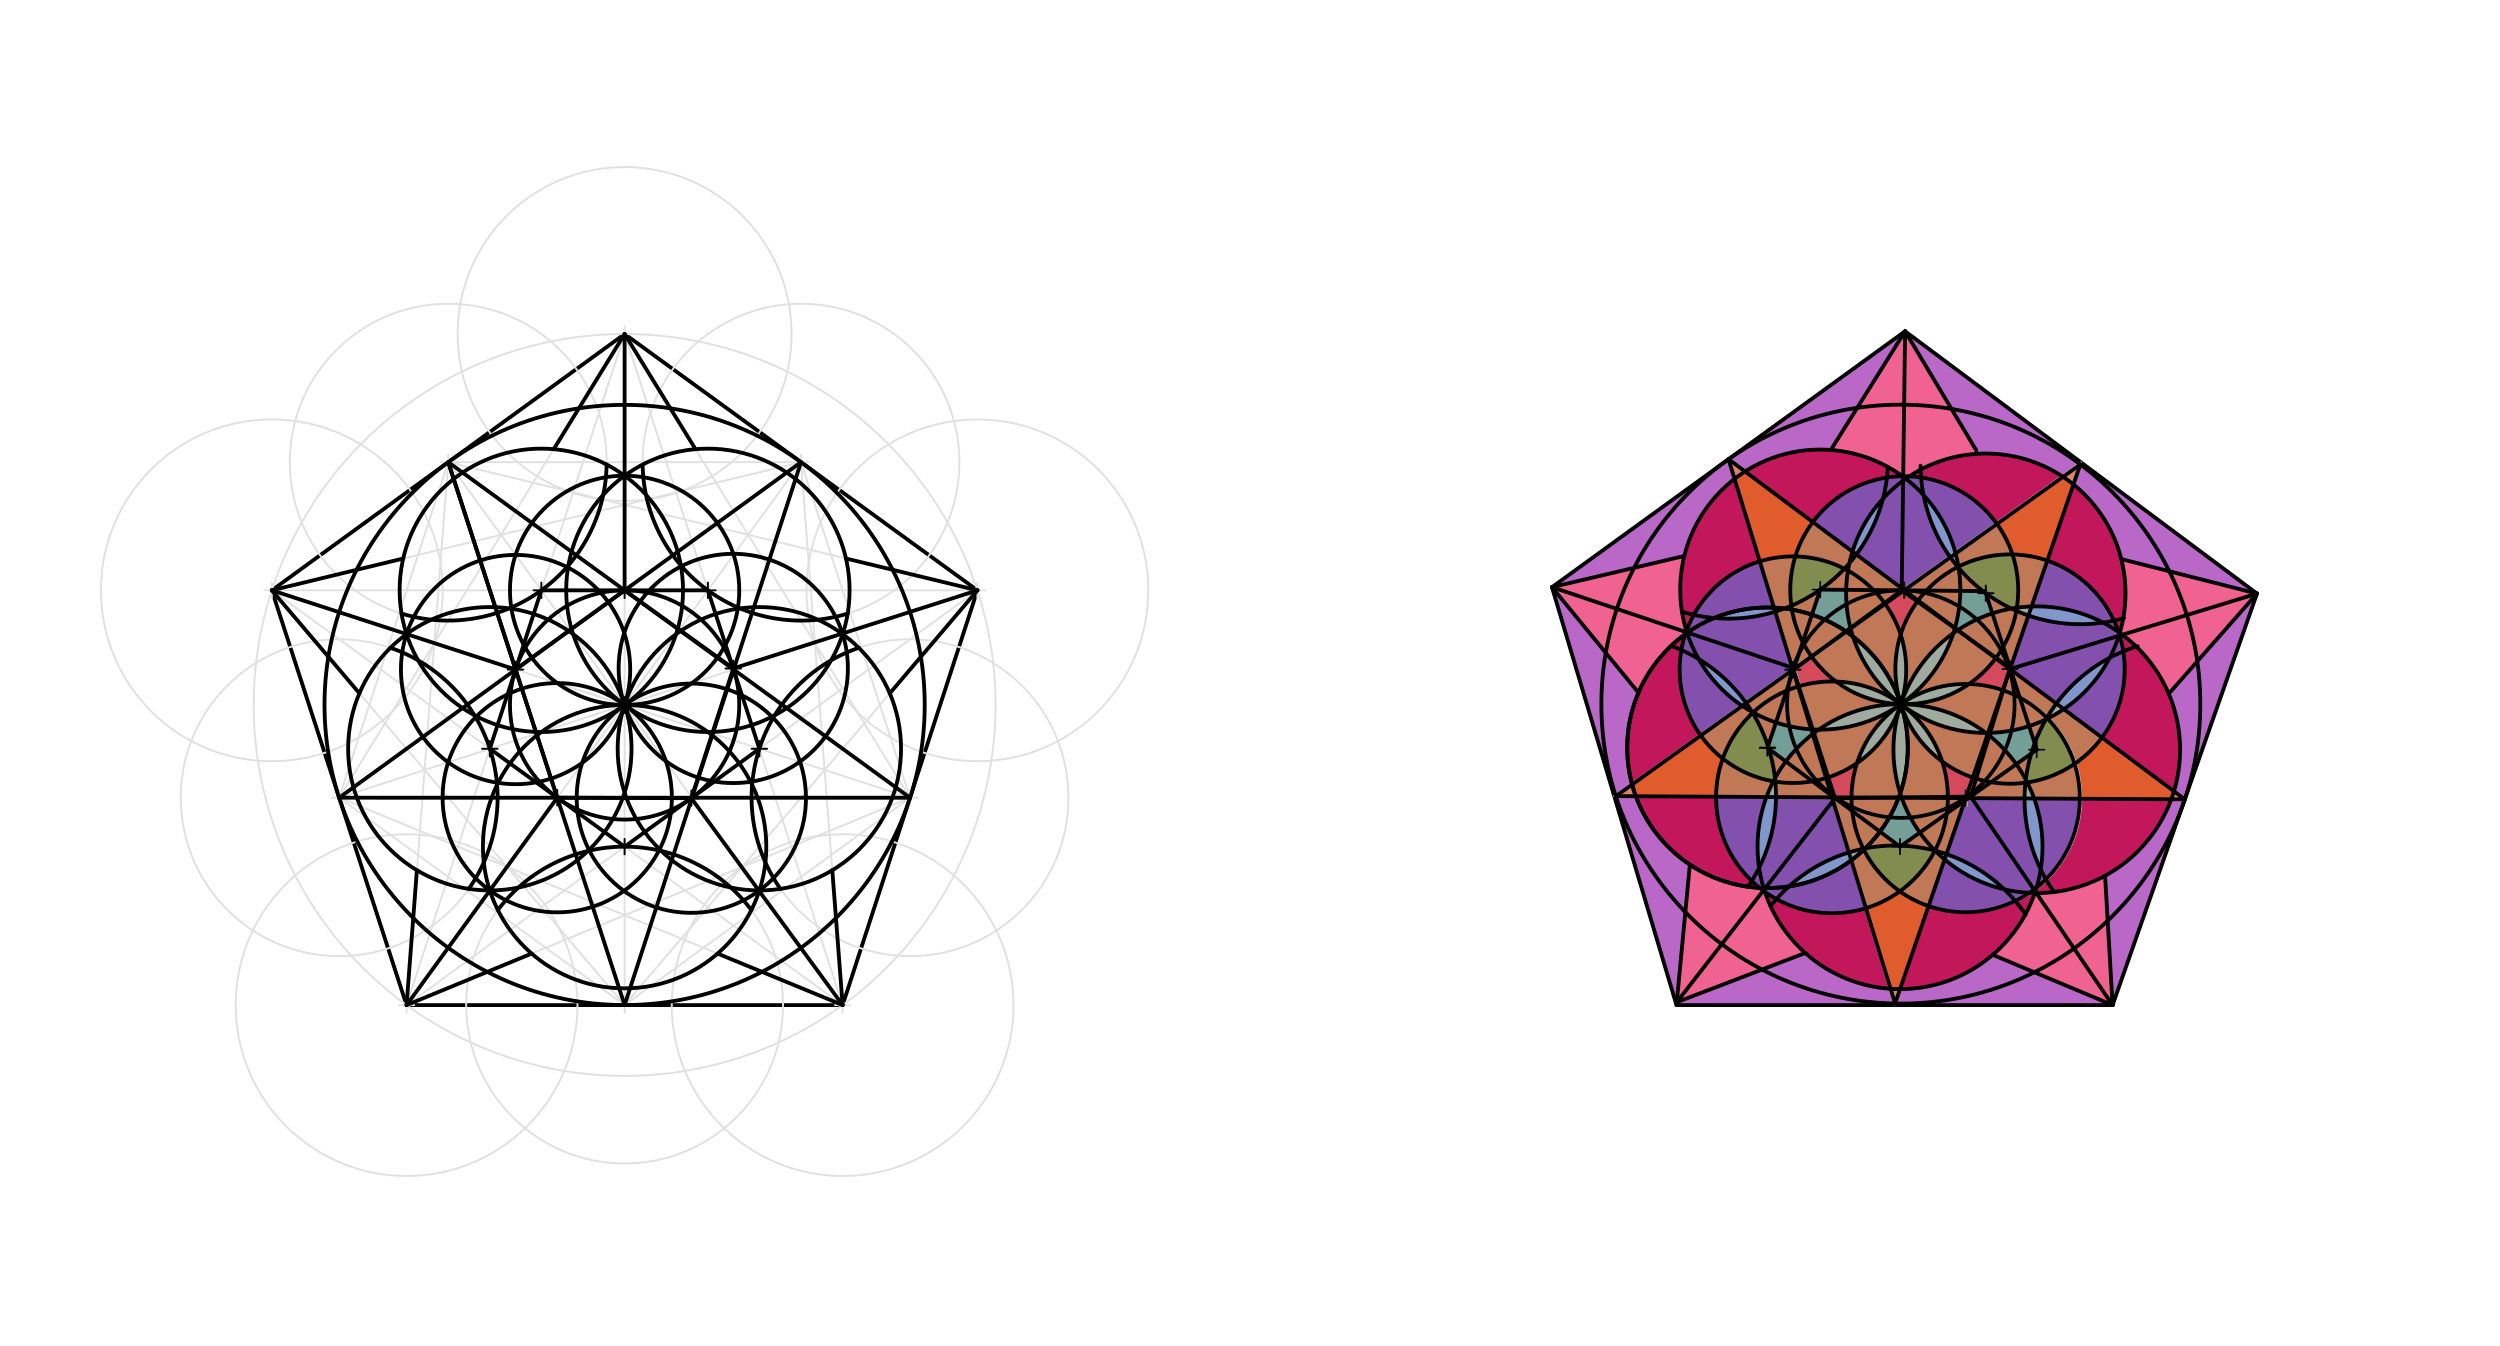 <svg xmlns="http://www.w3.org/2000/svg" class="svg--816" height="100%" preserveAspectRatio="xMidYMid meet" viewBox="0 0 1300 700" width="100%"><defs><marker id="marker-arrow" markerHeight="16" markerUnits="userSpaceOnUse" markerWidth="24" orient="auto-start-reverse" refX="24" refY="4" viewBox="0 0 24 8"><path d="M 0 0 L 24 4 L 0 8 z" stroke="inherit"></path></marker></defs><g class="aux-layer--949"><g class="element--733"><defs><pattern height="5" id="fill_383_3ap3v__pattern-stripes" patternTransform="rotate(-45)" patternUnits="userSpaceOnUse" width="5"><rect fill="#CC0000" height="1" transform="translate(0,0)" width="5"></rect></pattern></defs><g fill="url(#fill_383_3ap3v__pattern-stripes)"><path d="M 920.708 471.236 L 914.734 451.214 L 937.905 444.952 L 920.708 471.236 Z" stroke="none"></path></g></g></g><g class="main-layer--75a"><g class="element--733"><g fill="#BA68C8" opacity="1"><path d="M 990.651 172.26 L 807.021 305.321 L 871.778 522.65 L 1098.549 522.65 L 1173.633 308.669 L 990.651 172.26 Z" stroke="none"></path></g></g><g class="element--733"><g fill="#F06292" opacity="1"><path d="M 952.031 233.981 L 990.651 172.26 L 1027.67 234.212 L 1027.789 235.998 L 1027.789 235.998 A 72.645 72.645 0 0 0 991.014 248.931 L 991.014 248.931 L 991.014 248.931 A 72.821 72.821 0 0 0 952.031 233.981 Z" stroke="none"></path></g></g><g class="element--733"><g fill="#F06292" opacity="1"><path d="M 1173.633 308.669 L 1127.746 360.767 L 1127.746 360.767 L 1127.746 360.767 A 74.538 74.538 0 0 0 1102.7 329.382 L 1101.809 330.618 L 1101.809 330.618 A 72.645 72.645 0 0 0 1103.134 291.02 L 1173.633 308.669 Z" stroke="none"></path></g></g><g class="element--733"><g fill="#F06292" opacity="1"><path d="M 878.74 449.607 L 871.778 522.65 L 938.706 495.558 L 938.706 495.558 L 938.706 495.558 A 74.098 74.098 0 0 1 920.708 471.236 L 913.22 467.889 L 913.22 467.889 L 913.689 461.592 L 913.689 461.592 A 72.953 72.953 0 0 1 878.74 449.607 Z" stroke="none"></path></g></g><g class="element--733"><g fill="#F06292" opacity="1"><path d="M 920.708 471.236 L 928.227 448.538 L 908.924 461.079 L 907.066 475.824 L 921.905 490.095 L 920.708 471.236 Z" stroke="none"></path></g></g><g class="element--733"><g fill="#BA68C8" opacity="1"><path d="M 878.74 449.607 L 894.476 454.095 L 878.74 449.607 Z" stroke="none"></path></g></g><g class="element--733"><g fill="#BA68C8" opacity="1"><path d="M 878.74 449.607 L 878.74 449.607 L 878.74 449.607 A 72.953 72.953 0 1 0 874.256 446.377 Z" stroke="none"></path></g></g><g class="element--733"><g fill="#BA68C8" opacity="1"><path d="M 938.706 495.558 L 938.706 495.558 L 938.706 495.558 A 74.098 74.098 0 1 1 943.075 499.164 Z" stroke="none"></path></g></g><g class="element--733"><g fill="#E91E63" opacity="1"><path d="M 807.021 305.321 L 875.854 289.094 L 875.854 289.094 L 875.854 289.094 A 72.821 72.821 0 0 0 877.276 329.074 L 877.276 329.074 L 877.276 329.074 A 72.953 72.953 0 0 0 852.01 360.207 L 807.021 305.321 Z" stroke="none"></path></g></g><g class="element--733"><g fill="#EC407A" opacity="1"><path d="M 807.021 305.321 L 875.854 289.094 L 875.854 289.094 L 875.854 289.094 A 72.821 72.821 0 0 0 880.781 337.876 L 852.01 360.207 L 807.021 305.321 Z" stroke="none"></path></g></g><g class="element--733"><g fill="#EC407A" opacity="1"><path d="M 1094.638 455.378 L 1098.549 522.65 L 1048.762 492.381 L 1098.549 522.65 L 1094.638 455.378 Z" stroke="none"></path></g></g><g class="element--733"><g fill="#F06292" opacity="1"><path d="M 1098.549 522.65 L 1094.638 455.378 L 1045.375 444.535 L 1036.229 496.518 L 1098.549 522.65 Z" stroke="none"></path></g></g><g class="element--733"><g fill="#F06292" opacity="1"><path d="M 807.021 305.321 L 875.854 289.094 L 895.568 335.011 L 852.01 360.207 L 807.021 305.321 Z" stroke="none"></path></g></g><g class="element--733"><g fill="#BA68C8" opacity="1"><path d="M 857.266 427.541 L 857.266 427.541 L 857.266 427.541 A 72.953 72.953 0 1 0 854.59 422.892 Z" stroke="none"></path></g></g><g class="element--733"><g fill="#BA68C8" opacity="1"><path d="M 931.168 235.415 L 931.168 235.415 L 931.168 235.415 A 72.821 72.821 0 1 0 937.004 234.401 Z" stroke="none"></path></g></g><g class="element--733"><g fill="#BA68C8" opacity="1"><path d="M 1104.762 444.952 L 1106.666 447.25 L 1106.666 447.25 A 74.538 74.538 0 1 0 1090.611 457.406 Z" stroke="none"></path></g></g><g class="element--733"><g fill="#BA68C8" opacity="1"><circle cx="988.017" cy="440.25" opacity="1" r="74.098" stroke="none"></circle><path d="M 1012.43 510.211 L 1036.229 496.518 L 1036.229 496.518 L 1036.229 496.518  L 1012.43 510.211 Z" stroke="none"></path></g></g><g class="element--733"><g fill="#C2185B" opacity="1"><path d="M 1054.819 239.313 L 1054.819 239.313 L 1054.819 239.313 A 72.645 72.645 0 0 0 1047.76 237.433 Z" stroke="none"></path></g></g><g class="element--733"><g fill="#C2185B" opacity="1"><path d="M 1052.228 238.534 L 1052.228 238.534 L 1052.228 238.534 A 72.645 72.645 0 1 0 1058.157 240.474 Z" stroke="none"></path></g></g><g class="element--733"><g fill="#C2185B" opacity="1"><path d="M 927.207 236.387 L 927.207 236.387 L 927.207 236.387 A 72.821 72.821 0 1 0 934.209 234.826 Z" stroke="none"></path></g></g><g class="element--733"><g fill="#C2185B" opacity="1"><circle cx="919.109" cy="388.841" opacity="1" r="72.953" stroke="none"></circle><path d="M 919.373 388.049 L 942.191 319.636  L 919.373 388.049 Z" stroke="none"></path></g></g><g class="element--733"><g fill="#C2185B" opacity="1"><circle cx="1059.115" cy="389.849" opacity="1" r="74.538" stroke="none"></circle><path d="M 1116.512 437.404 L 1094.638 455.378 L 1094.638 455.378  L 1094.638 455.378 A 74.538 74.538 0 0 0 1116.512 437.404 Z" stroke="none"></path></g></g><g class="element--733"><g fill="#C2185B" opacity="1"><path d="M 1008.475 511.468 L 1008.475 511.468 L 1008.475 511.468 A 74.098 74.098 0 1 0 1003.287 512.758 Z" stroke="none"></path></g></g><g class="element--733"><g fill="#448aff" opacity="0.5"><path d="M 915.086 291.903 L 915.086 291.903 L 915.086 291.903 A 58.912 58.912 0 0 0 895.831 394.488 L 895.831 394.488 L 895.831 394.488 A 60.265 60.265 0 0 0 987.894 463.497 L 987.894 463.497 L 987.894 463.497 A 59.364 59.364 0 0 0 1078.781 397.199 L 1078.781 397.199 L 1078.781 397.199 A 59.63 59.63 0 0 0 1046.484 288.297 L 1046.484 288.297 L 1046.484 288.297 A 59.276 59.276 0 0 0 933.589 289.339 L 933.589 289.339 L 915.086 291.903 Z" stroke="none"></path></g></g><g class="element--733"><g fill="#FF7043" opacity="1"></g></g><g class="element--733"><g fill="#FFA000" opacity="0.5"><path d="M 898.836 238.79 L 985.439 521.85 L 1081.786 241.501 L 990.203 306.903 L 898.836 238.79 Z" stroke="none"></path></g></g><g class="element--733"><g fill="#FFA000" opacity="0.5"><path d="M 932.322 348.237 L 840.247 413.99 L 952.633 414.624 L 932.322 348.237 Z" stroke="none"></path></g></g><g class="element--733"><g fill="#FFA000" opacity="0.5"><path d="M 1045.215 347.913 L 1136.091 415.659 L 1022.154 415.017 L 1045.215 347.913 Z" stroke="none"></path></g></g><g class="element--733"><g fill="#E91E63" opacity="0.5"><path d="M 988.34 330 L 980.264 314.001 L 990.203 306.903 L 997.408 312.274 L 988.34 330 Z" stroke="none"></path></g></g><g class="element--733"><g fill="#E91E63" opacity="0.5"><path d="M 1045.215 347.913 L 1037.727 342.331 L 1023.887 355.678 L 1041.448 358.876 L 1045.215 347.913 Z" stroke="none"></path></g></g><g class="element--733"><g fill="#E91E63" opacity="0.5"><path d="M 1022.154 415.017 L 1012.897 414.964 L 1009.946 395.994 L 1025.835 404.305 L 1025.835 404.305 L 1022.154 415.017 Z" stroke="none"></path></g></g><g class="element--733"><g fill="#E91E63" opacity="0.5"><path d="M 952.633 414.624 L 949.557 404.572 L 965.649 396.817 L 962.791 414.682 L 950.8 416.562 Z" stroke="none"></path></g></g><g class="element--733"><g fill="#E91E63" opacity="0.5"><path d="M 932.322 348.237 L 935.001 356.996 L 954.734 354.396 L 941.965 341.351 L 932.322 348.237 Z" stroke="none"></path></g></g><g class="element--733"><g fill="#26C6DA" opacity="0.5"><path d="M 987.281 439.701 L 998.306 432.956 L 988.11 412.526 L 977.579 432.469 L 987.281 439.701 Z" stroke="none"></path></g></g><g class="element--733"><g fill="#26C6DA" opacity="0.5"><path d="M 1055.112 377.557 L 1059.115 389.849 L 1059.115 389.849 L 1054.8 375.062 Z" stroke="none"></path></g></g><g class="element--733"><g fill="#26C6DA" opacity="0.5"><path d="M 1059.115 389.849 L 1048.467 397.397 L 1033.804 381.118 L 1055.112 377.557 L 1055.112 377.557 L 1059.115 389.849 Z" stroke="none"></path></g></g><g class="element--733"><g fill="#26C6DA" opacity="0.5"><path d="M 1015.76 329.217 L 1019.359 307.26 L 1032.619 308.482 L 1036.035 318.974 L 1015.76 329.217 Z" stroke="none"></path></g></g><g class="element--733"><g fill="#26C6DA" opacity="0.5"><path d="M 946.541 306.595 L 942.191 319.636 L 963.547 330.985 L 959.995 306.718 L 945.3 304.562 Z" stroke="none"></path></g></g><g class="element--733"><g fill="#26C6DA" opacity="0.5"><path d="M 919.373 388.049 L 923.5 375.675 L 945.717 379.412 L 928.609 395.963 L 919.373 388.049 Z" stroke="none"></path></g></g><g class="element--733"><g fill="#43A047" opacity="0.5"><path d="M 969.959 441.152 L 969.073 441.595 L 969.073 441.595 A 59.364 59.364 0 0 0 987.894 463.497 L 987.894 463.497 L 987.894 463.497 A 60.265 60.265 0 0 0 1006.156 442.323 L 987.281 439.701 L 969.073 441.595 Z" stroke="none"></path></g></g><g class="element--733"><g fill="#43A047" opacity="0.5"><path d="M 1078.781 397.199 L 1053.411 405.406 L 1053.631 406.946 L 1053.631 406.946 A 59.63 59.63 0 0 0 1078.781 397.199 Z" stroke="none"></path></g></g><g class="element--733"><g fill="#43A047" opacity="0.5"><path d="M 1078.781 397.199 L 1078.781 397.199 L 1078.781 397.199 A 59.364 59.364 0 0 0 1064.528 373.441 L 1056.242 391.886 L 1053.411 405.406 L 1078.781 397.199 Z" stroke="none"></path></g></g><g class="element--733"><g fill="#43A047" opacity="0.5"><path d="M 1046.484 288.297 L 1046.484 288.297 L 1046.484 288.297 A 59.63 59.63 0 0 0 1018.196 294.756 L 1032.619 308.482 L 1045.976 316.478 L 1048.625 316.933 L 1048.625 316.933 A 59.276 59.276 0 0 0 1046.484 288.297 Z" stroke="none"></path></g></g><g class="element--733"><g fill="#43A047" opacity="0.5"><path d="M 933.589 289.339 L 933.589 289.339 L 933.589 289.339 A 59.276 59.276 0 0 0 931.482 314.997 L 946.541 306.595 L 961.67 292.875 L 959.915 296.187 L 959.915 296.187 A 58.912 58.912 0 0 0 936.307 289.46 Z" stroke="none"></path></g></g><g class="element--733"><g fill="#43A047" opacity="0.5"><path d="M 919.373 388.049 L 911.068 370.192 L 911.462 370.614 L 911.462 370.614 A 60.265 60.265 0 0 0 896.944 391.588 L 895.831 394.488 L 895.831 394.488 A 58.912 58.912 0 0 0 921.863 406.214 L 923.3 386.562 Z" stroke="none"></path></g></g><g class="element--733"><g fill="#80DEEA" opacity="0.5"><path d="M 988.11 412.526 L 988.11 412.526 L 988.11 412.526 A 74.538 74.538 0 0 1 988.444 366.153 L 988.444 366.153 L 988.444 366.153 A 58.912 58.912 0 0 1 965.649 396.817 L 965.649 396.817 L 965.649 396.817 A 59.364 59.364 0 0 1 988.444 366.153 L 988.444 366.153 L 988.444 366.153 A 72.821 72.821 0 0 1 945.717 379.412 L 945.717 379.412 L 945.717 379.412 A 74.098 74.098 0 0 1 988.444 366.153 L 988.444 366.153 L 988.444 366.153 A 59.276 59.276 0 0 1 954.734 354.396 L 954.734 354.396 L 954.734 354.396 A 60.265 60.265 0 0 1 988.444 366.153 L 988.444 366.153 L 988.444 366.153 A 72.645 72.645 0 0 1 963.547 330.985 L 963.547 330.985 L 963.547 330.985 A 72.953 72.953 0 0 1 988.444 366.153 L 988.444 366.153 L 988.444 366.153 A 59.63 59.63 0 0 1 988.34 330 L 988.34 330 L 988.34 330 A 58.912 58.912 0 0 1 988.444 366.153 L 988.444 366.153 L 988.444 366.153 A 74.538 74.538 0 0 1 1015.76 329.217 L 1015.76 329.217 L 1015.76 329.217 A 72.821 72.821 0 0 1 988.444 366.153 L 988.444 366.153 L 988.444 366.153 A 59.364 59.364 0 0 1 1023.887 355.678 L 1023.887 355.678 L 1023.887 355.678 A 59.276 59.276 0 0 1 988.444 366.153 L 988.444 366.153 L 988.444 366.153 A 74.098 74.098 0 0 1 1033.382 381.662 L 1033.804 381.118 L 1033.804 381.118 A 72.645 72.645 0 0 1 989.988 367.303 L 988.444 366.153 L 988.444 366.153 A 60.265 60.265 0 0 1 1009.946 395.994 L 1009.946 395.994 L 1009.946 395.994 A 59.63 59.63 0 0 1 988.444 366.153 L 988.444 366.153 L 988.444 366.153 A 72.953 72.953 0 0 1 988.11 412.526 Z" stroke="none"></path></g></g><g class="element--733"><g fill="#80DEEA" opacity="0.5"><path d="M 883.313 342.722 L 883.313 342.722 L 883.313 342.722 A 83.27 83.27 0 0 1 908.012 365.598 L 906.725 367.568 L 906.725 367.568 A 72.821 72.821 0 0 1 883.313 342.722 Z" stroke="none"></path></g></g><g class="element--733"><g fill="#80DEEA" opacity="0.5"><path d="M 979.168 259.286 L 979.168 259.286 L 979.168 259.286 A 72.645 72.645 0 0 0 961.67 292.875 L 961.67 292.875 L 961.67 292.875 A 82.905 82.905 0 0 0 979.168 259.286 Z" stroke="none"></path></g></g><g class="element--733"><g fill="#80DEEA" opacity="0.5"><path d="M 927.928 316.423 L 927.928 316.423 L 927.928 316.423 A 72.953 72.953 0 0 0 891.388 321.36 L 891.388 321.36 L 891.388 321.36 A 82.905 82.905 0 0 0 927.928 316.423 Z" stroke="none"></path></g></g><g class="element--733"><g fill="#80DEEA" opacity="0.5"><path d="M 1000.231 257.398 L 1000.231 257.398 L 1000.231 257.398 A 72.821 72.821 0 0 1 1018.485 295.324 L 1018.485 295.324 L 1018.485 295.324 A 83.089 83.089 0 0 1 1000.231 257.398 Z" stroke="none"></path></g></g><g class="element--733"><g fill="#80DEEA" opacity="0.5"><path d="M 1093.568 323.751 L 1093.568 323.751 L 1093.568 323.751 A 74.538 74.538 0 0 0 1045.976 316.478 L 1045.976 316.478 L 1045.976 316.478 A 83.089 83.089 0 0 0 1093.568 323.751 Z" stroke="none"></path></g></g><g class="element--733"><g fill="#80DEEA" opacity="0.5"><path d="M 1097.034 342.069 L 1097.034 342.069 L 1097.034 342.069 A 83.313 83.313 0 0 0 1063.919 374.039 L 1063.919 374.039 L 1063.919 374.039 A 72.645 72.645 0 0 0 1097.034 342.069 Z" stroke="none"></path></g></g><g class="element--733"><g fill="#80DEEA" opacity="0.5"><path d="M 1061.163 452.087 L 1061.163 452.087 L 1061.163 452.087 A 83.313 83.313 0 0 1 1053.411 405.406 L 1053.411 405.406 L 1053.411 405.406 A 74.098 74.098 0 0 1 1061.163 452.087 Z" stroke="none"></path></g></g><g class="element--733"><g fill="#80DEEA" opacity="0.5"><path d="M 1042.209 462.445 L 1042.209 462.445 L 1042.209 462.445 A 74.538 74.538 0 0 1 1010.347 446.219 L 1006.2 442.347 L 1006.2 442.347 L 1006.2 442.347 A 82.169 82.169 0 0 1 1042.209 462.445 Z" stroke="none"></path></g></g><g class="element--733"><g fill="#80DEEA" opacity="0.5"><path d="M 969.959 441.152 L 969.959 441.152 L 969.959 441.152 A 82.169 82.169 0 0 0 931.449 459.907 L 930.296 460.931 L 930.296 460.931 A 72.953 72.953 0 0 0 969.959 441.152 Z" stroke="none"></path></g></g><g class="element--733"><g fill="#80DEEA" opacity="0.5"><path d="M 922.998 404.709 L 922.998 404.709 L 922.998 404.709 A 74.098 74.098 0 0 0 914.734 451.214 L 914.734 451.214 L 914.734 451.214 A 83.27 83.27 0 0 0 922.998 404.709 Z" stroke="none"></path></g></g><g class="element--733"><line stroke="#000000" stroke-dasharray="none" stroke-linecap="round" stroke-width="2" x1="211.4" x2="438.172" y1="522.65" y2="522.65"></line></g><g class="element--733"><line stroke="#000000" stroke-dasharray="none" stroke-linecap="round" stroke-width="2" x1="438.172" x2="508.248" y1="522.65" y2="306.977"></line></g><g class="element--733"><line stroke="#000000" stroke-dasharray="none" stroke-linecap="round" stroke-width="2" x1="508.248" x2="324.802" y1="306.977" y2="173.689"></line></g><g class="element--733"><line stroke="#000000" stroke-dasharray="none" stroke-linecap="round" stroke-width="2" x1="324.802" x2="141.349" y1="173.689" y2="306.969"></line></g><g class="element--733"><line stroke="#000000" stroke-dasharray="none" stroke-linecap="round" stroke-width="2" x1="141.349" x2="211.4" y1="306.969" y2="522.65"></line></g><g class="element--733"><line stroke="#000000" stroke-dasharray="none" stroke-linecap="round" stroke-width="2" x1="871.778" x2="1098.549" y1="522.65" y2="522.65"></line></g><g class="element--733"><line stroke="#000000" stroke-dasharray="none" stroke-linecap="round" stroke-width="2" x1="871.778" x2="807.021" y1="522.65" y2="305.321"></line></g><g class="element--733"><line stroke="#000000" stroke-dasharray="none" stroke-linecap="round" stroke-width="2" x1="807.021" x2="990.651" y1="305.321" y2="172.26"></line></g><g class="element--733"><line stroke="#000000" stroke-dasharray="none" stroke-linecap="round" stroke-width="2" x1="990.651" x2="1173.633" y1="172.26" y2="308.669"></line></g><g class="element--733"><line stroke="#000000" stroke-dasharray="none" stroke-linecap="round" stroke-width="2" x1="1173.633" x2="1098.549" y1="308.669" y2="522.65"></line></g><g class="element--733"><line stroke="#E0E0E0" stroke-dasharray="none" stroke-linecap="round" stroke-width="1" x1="324.802" x2="324.786" y1="173.689" y2="522.65"></line></g><g class="element--733"><line stroke="#E0E0E0" stroke-dasharray="none" stroke-linecap="round" stroke-width="1" x1="233.075" x2="438.172" y1="240.329" y2="522.65"></line></g><g class="element--733"><line stroke="#E0E0E0" stroke-dasharray="none" stroke-linecap="round" stroke-width="1" x1="211.4" x2="416.525" y1="522.65" y2="240.333"></line></g><g class="element--733"><line stroke="#E0E0E0" stroke-dasharray="none" stroke-linecap="round" stroke-width="1" x1="176.375" x2="508.248" y1="414.81" y2="306.977"></line></g><g class="element--733"><line stroke="#E0E0E0" stroke-dasharray="none" stroke-linecap="round" stroke-width="1" x1="141.349" x2="473.21" y1="306.969" y2="414.814"></line></g><g class="element--733"><line stroke="#E0E0E0" stroke-dasharray="none" stroke-linecap="round" stroke-width="1" x1="324.802" x2="211.4" y1="173.689" y2="522.65"></line></g><g class="element--733"><line stroke="#E0E0E0" stroke-dasharray="none" stroke-linecap="round" stroke-width="1" x1="211.4" x2="508.248" y1="522.65" y2="306.977"></line></g><g class="element--733"><line stroke="#E0E0E0" stroke-dasharray="none" stroke-linecap="round" stroke-width="1" x1="438.172" x2="141.349" y1="522.65" y2="306.969"></line></g><g class="element--733"><line stroke="#E0E0E0" stroke-dasharray="none" stroke-linecap="round" stroke-width="1" x1="141.349" x2="508.248" y1="306.969" y2="306.977"></line></g><g class="element--733"><line stroke="#E0E0E0" stroke-dasharray="none" stroke-linecap="round" stroke-width="1" x1="324.802" x2="438.172" y1="173.689" y2="522.65"></line></g><g class="element--733"><line stroke="#E0E0E0" stroke-dasharray="none" stroke-linecap="round" stroke-width="1" x1="233.075" x2="211.4" y1="240.329" y2="522.65"></line></g><g class="element--733"><line stroke="#E0E0E0" stroke-dasharray="none" stroke-linecap="round" stroke-width="1" x1="233.075" x2="508.248" y1="240.329" y2="306.977"></line></g><g class="element--733"><line stroke="#E0E0E0" stroke-dasharray="none" stroke-linecap="round" stroke-width="1" x1="438.172" x2="416.525" y1="522.65" y2="240.333"></line></g><g class="element--733"><line stroke="#E0E0E0" stroke-dasharray="none" stroke-linecap="round" stroke-width="1" x1="416.525" x2="141.349" y1="240.333" y2="306.969"></line></g><g class="element--733"><line stroke="#E0E0E0" stroke-dasharray="none" stroke-linecap="round" stroke-width="1" x1="211.4" x2="473.21" y1="522.65" y2="414.814"></line></g><g class="element--733"><line stroke="#E0E0E0" stroke-dasharray="none" stroke-linecap="round" stroke-width="1" x1="473.21" x2="324.802" y1="414.814" y2="173.689"></line></g><g class="element--733"><line stroke="#E0E0E0" stroke-dasharray="none" stroke-linecap="round" stroke-width="1" x1="438.172" x2="176.375" y1="522.65" y2="414.81"></line></g><g class="element--733"><line stroke="#E0E0E0" stroke-dasharray="none" stroke-linecap="round" stroke-width="1" x1="176.375" x2="324.802" y1="414.81" y2="173.689"></line></g><g class="element--733"><line stroke="#E0E0E0" stroke-dasharray="none" stroke-linecap="round" stroke-width="1" x1="508.248" x2="324.786" y1="306.977" y2="522.65"></line></g><g class="element--733"><line stroke="#E0E0E0" stroke-dasharray="none" stroke-linecap="round" stroke-width="1" x1="324.786" x2="141.349" y1="522.65" y2="306.969"></line></g><g class="element--733"><line stroke="#E0E0E0" stroke-dasharray="none" stroke-linecap="round" stroke-width="1" x1="233.075" x2="324.786" y1="240.329" y2="522.65"></line></g><g class="element--733"><line stroke="#E0E0E0" stroke-dasharray="none" stroke-linecap="round" stroke-width="1" x1="324.786" x2="416.525" y1="522.65" y2="240.333"></line></g><g class="element--733"><line stroke="#E0E0E0" stroke-dasharray="none" stroke-linecap="round" stroke-width="1" x1="416.525" x2="233.075" y1="240.333" y2="240.329"></line></g><g class="element--733"><line stroke="#E0E0E0" stroke-dasharray="none" stroke-linecap="round" stroke-width="1" x1="233.075" x2="176.375" y1="240.329" y2="414.81"></line></g><g class="element--733"><line stroke="#E0E0E0" stroke-dasharray="none" stroke-linecap="round" stroke-width="1" x1="176.375" x2="324.786" y1="414.81" y2="522.65"></line></g><g class="element--733"><line stroke="#E0E0E0" stroke-dasharray="none" stroke-linecap="round" stroke-width="1" x1="324.786" x2="473.21" y1="522.65" y2="414.814"></line></g><g class="element--733"><line stroke="#E0E0E0" stroke-dasharray="none" stroke-linecap="round" stroke-width="1" x1="473.21" x2="416.525" y1="414.814" y2="240.333"></line></g><g class="element--733"><line stroke="#E0E0E0" stroke-dasharray="none" stroke-linecap="round" stroke-width="1" x1="416.525" x2="176.375" y1="240.333" y2="414.81"></line></g><g class="element--733"><line stroke="#E0E0E0" stroke-dasharray="none" stroke-linecap="round" stroke-width="1" x1="233.075" x2="473.21" y1="240.329" y2="414.814"></line></g><g class="element--733"><line stroke="#E0E0E0" stroke-dasharray="none" stroke-linecap="round" stroke-width="1" x1="473.21" x2="176.375" y1="414.814" y2="414.81"></line></g><g class="element--733"><g class="center--a87"><line x1="320.797" y1="366.584" x2="328.797" y2="366.584" stroke="#E0E0E0" stroke-width="1" stroke-linecap="round"></line><line x1="324.797" y1="362.584" x2="324.797" y2="370.584" stroke="#E0E0E0" stroke-width="1" stroke-linecap="round"></line><circle class="hit--87b" cx="324.797" cy="366.584" r="4" stroke="none" fill="transparent"></circle></g><circle cx="324.797" cy="366.584" fill="none" r="156.055" stroke="#E0E0E0" stroke-dasharray="none" stroke-width="1"></circle></g><g class="element--733"><g class="center--a87"><line x1="320.797" y1="366.584" x2="328.797" y2="366.584" stroke="#E0E0E0" stroke-width="1" stroke-linecap="round"></line><line x1="324.797" y1="362.584" x2="324.797" y2="370.584" stroke="#E0E0E0" stroke-width="1" stroke-linecap="round"></line><circle class="hit--87b" cx="324.797" cy="366.584" r="4" stroke="none" fill="transparent"></circle></g><circle cx="324.797" cy="366.584" fill="none" r="59.608" stroke="#E0E0E0" stroke-dasharray="none" stroke-width="1"></circle></g><g class="element--733"><g class="center--a87"><line x1="320.797" y1="366.584" x2="328.797" y2="366.584" stroke="#E0E0E0" stroke-width="1" stroke-linecap="round"></line><line x1="324.797" y1="362.584" x2="324.797" y2="370.584" stroke="#E0E0E0" stroke-width="1" stroke-linecap="round"></line><circle class="hit--87b" cx="324.797" cy="366.584" r="4" stroke="none" fill="transparent"></circle></g><circle cx="324.797" cy="366.584" fill="none" r="192.895" stroke="#E0E0E0" stroke-dasharray="none" stroke-width="1"></circle></g><g class="element--733"><g class="center--a87"><line x1="412.525" y1="240.333" x2="420.525" y2="240.333" stroke="#E0E0E0" stroke-width="1" stroke-linecap="round"></line><line x1="416.525" y1="236.333" x2="416.525" y2="244.333" stroke="#E0E0E0" stroke-width="1" stroke-linecap="round"></line><circle class="hit--87b" cx="416.525" cy="240.333" r="4" stroke="none" fill="transparent"></circle></g><circle cx="416.525" cy="240.333" fill="none" r="82.375" stroke="#E0E0E0" stroke-dasharray="none" stroke-width="1"></circle></g><g class="element--733"><g class="center--a87"><line x1="229.075" y1="240.329" x2="237.075" y2="240.329" stroke="#E0E0E0" stroke-width="1" stroke-linecap="round"></line><line x1="233.075" y1="236.329" x2="233.075" y2="244.329" stroke="#E0E0E0" stroke-width="1" stroke-linecap="round"></line><circle class="hit--87b" cx="233.075" cy="240.329" r="4" stroke="none" fill="transparent"></circle></g><circle cx="233.075" cy="240.329" fill="none" r="82.372" stroke="#E0E0E0" stroke-dasharray="none" stroke-width="1"></circle></g><g class="element--733"><g class="center--a87"><line x1="172.381" y1="414.81" x2="180.381" y2="414.81" stroke="#E0E0E0" stroke-width="1" stroke-linecap="round"></line><line x1="176.381" y1="410.81" x2="176.381" y2="418.81" stroke="#E0E0E0" stroke-width="1" stroke-linecap="round"></line><circle class="hit--87b" cx="176.381" cy="414.81" r="4" stroke="none" fill="transparent"></circle></g><circle cx="176.381" cy="414.81" fill="none" r="82.373" stroke="#E0E0E0" stroke-dasharray="none" stroke-width="1"></circle></g><g class="element--733"><g class="center--a87"><line x1="320.801" y1="522.639" x2="328.801" y2="522.639" stroke="#E0E0E0" stroke-width="1" stroke-linecap="round"></line><line x1="324.801" y1="518.639" x2="324.801" y2="526.639" stroke="#E0E0E0" stroke-width="1" stroke-linecap="round"></line><circle class="hit--87b" cx="324.801" cy="522.639" r="4" stroke="none" fill="transparent"></circle></g><circle cx="324.801" cy="522.639" fill="none" r="82.374" stroke="#E0E0E0" stroke-dasharray="none" stroke-width="1"></circle></g><g class="element--733"><g class="center--a87"><line x1="469.212" y1="414.814" x2="477.212" y2="414.814" stroke="#E0E0E0" stroke-width="1" stroke-linecap="round"></line><line x1="473.212" y1="410.814" x2="473.212" y2="418.814" stroke="#E0E0E0" stroke-width="1" stroke-linecap="round"></line><circle class="hit--87b" cx="473.212" cy="414.814" r="4" stroke="none" fill="transparent"></circle></g><circle cx="473.212" cy="414.814" fill="none" r="82.379" stroke="#E0E0E0" stroke-dasharray="none" stroke-width="1"></circle></g><g class="element--733"><g class="center--a87"><line x1="320.802" y1="173.689" x2="328.802" y2="173.689" stroke="#E0E0E0" stroke-width="1" stroke-linecap="round"></line><line x1="324.802" y1="169.689" x2="324.802" y2="177.689" stroke="#E0E0E0" stroke-width="1" stroke-linecap="round"></line><circle class="hit--87b" cx="324.802" cy="173.689" r="4" stroke="none" fill="transparent"></circle></g><circle cx="324.802" cy="173.689" fill="none" r="86.818" stroke="#E0E0E0" stroke-dasharray="none" stroke-width="1"></circle></g><g class="element--733"><g class="center--a87"><line x1="504.25" y1="306.974" x2="512.25" y2="306.974" stroke="#E0E0E0" stroke-width="1" stroke-linecap="round"></line><line x1="508.25" y1="302.974" x2="508.25" y2="310.974" stroke="#E0E0E0" stroke-width="1" stroke-linecap="round"></line><circle class="hit--87b" cx="508.25" cy="306.974" r="4" stroke="none" fill="transparent"></circle></g><circle cx="508.25" cy="306.974" fill="none" r="88.861" stroke="#E0E0E0" stroke-dasharray="none" stroke-width="1"></circle></g><g class="element--733"><g class="center--a87"><line x1="434.166" y1="522.648" x2="442.166" y2="522.648" stroke="#E0E0E0" stroke-width="1" stroke-linecap="round"></line><line x1="438.166" y1="518.648" x2="438.166" y2="526.648" stroke="#E0E0E0" stroke-width="1" stroke-linecap="round"></line><circle class="hit--87b" cx="438.166" cy="522.648" r="4" stroke="none" fill="transparent"></circle></g><circle cx="438.166" cy="522.648" fill="none" r="88.857" stroke="#E0E0E0" stroke-dasharray="none" stroke-width="1"></circle></g><g class="element--733"><g class="center--a87"><line x1="207.42" y1="522.642" x2="215.42" y2="522.642" stroke="#E0E0E0" stroke-width="1" stroke-linecap="round"></line><line x1="211.42" y1="518.642" x2="211.42" y2="526.642" stroke="#E0E0E0" stroke-width="1" stroke-linecap="round"></line><circle class="hit--87b" cx="211.42" cy="522.642" r="4" stroke="none" fill="transparent"></circle></g><circle cx="211.42" cy="522.642" fill="none" r="88.851" stroke="#E0E0E0" stroke-dasharray="none" stroke-width="1"></circle></g><g class="element--733"><g class="center--a87"><line x1="137.347" y1="306.966" x2="145.347" y2="306.966" stroke="#E0E0E0" stroke-width="1" stroke-linecap="round"></line><line x1="141.347" y1="302.966" x2="141.347" y2="310.966" stroke="#E0E0E0" stroke-width="1" stroke-linecap="round"></line><circle class="hit--87b" cx="141.347" cy="306.966" r="4" stroke="none" fill="transparent"></circle></g><circle cx="141.347" cy="306.966" fill="none" r="88.856" stroke="#E0E0E0" stroke-dasharray="none" stroke-width="1"></circle></g><g class="element--733"><g class="center--a87"><line x1="355.829" y1="414.812" x2="363.829" y2="414.812" stroke="#E0E0E0" stroke-width="1" stroke-linecap="round"></line><line x1="359.829" y1="410.812" x2="359.829" y2="418.812" stroke="#E0E0E0" stroke-width="1" stroke-linecap="round"></line><circle class="hit--87b" cx="359.829" cy="414.812" r="4" stroke="none" fill="transparent"></circle></g><circle cx="359.829" cy="414.812" fill="none" r="59.608" stroke="#E0E0E0" stroke-dasharray="none" stroke-width="1"></circle></g><g class="element--733"><g class="center--a87"><line x1="285.764" y1="414.811" x2="293.764" y2="414.811" stroke="#E0E0E0" stroke-width="1" stroke-linecap="round"></line><line x1="289.764" y1="410.811" x2="289.764" y2="418.811" stroke="#E0E0E0" stroke-width="1" stroke-linecap="round"></line><circle class="hit--87b" cx="289.764" cy="414.811" r="4" stroke="none" fill="transparent"></circle></g><circle cx="289.764" cy="414.811" fill="none" r="59.608" stroke="#E0E0E0" stroke-dasharray="none" stroke-width="1"></circle></g><g class="element--733"><g class="center--a87"><line x1="264.107" y1="348.164" x2="272.107" y2="348.164" stroke="#E0E0E0" stroke-width="1" stroke-linecap="round"></line><line x1="268.107" y1="344.164" x2="268.107" y2="352.164" stroke="#E0E0E0" stroke-width="1" stroke-linecap="round"></line><circle class="hit--87b" cx="268.107" cy="348.164" r="4" stroke="none" fill="transparent"></circle></g><circle cx="268.107" cy="348.164" fill="none" r="59.608" stroke="#E0E0E0" stroke-dasharray="none" stroke-width="1"></circle></g><g class="element--733"><g class="center--a87"><line x1="320.798" y1="306.976" x2="328.798" y2="306.976" stroke="#E0E0E0" stroke-width="1" stroke-linecap="round"></line><line x1="324.798" y1="302.976" x2="324.798" y2="310.976" stroke="#E0E0E0" stroke-width="1" stroke-linecap="round"></line><circle class="hit--87b" cx="324.798" cy="306.976" r="4" stroke="none" fill="transparent"></circle></g><circle cx="324.798" cy="306.976" fill="none" r="59.608" stroke="#E0E0E0" stroke-dasharray="none" stroke-width="1"></circle></g><g class="element--733"><g class="center--a87"><line x1="377.49" y1="348.169" x2="385.49" y2="348.169" stroke="#E0E0E0" stroke-width="1" stroke-linecap="round"></line><line x1="381.49" y1="344.169" x2="381.49" y2="352.169" stroke="#E0E0E0" stroke-width="1" stroke-linecap="round"></line><circle class="hit--87b" cx="381.49" cy="348.169" r="4" stroke="none" fill="transparent"></circle></g><circle cx="381.49" cy="348.169" fill="none" r="59.608" stroke="#E0E0E0" stroke-dasharray="none" stroke-width="1"></circle></g><g class="element--733"><g class="center--a87"><line x1="277.489" y1="306.972" x2="285.489" y2="306.972" stroke="#E0E0E0" stroke-width="1" stroke-linecap="round"></line><line x1="281.489" y1="302.972" x2="281.489" y2="310.972" stroke="#E0E0E0" stroke-width="1" stroke-linecap="round"></line><circle class="hit--87b" cx="281.489" cy="306.972" r="4" stroke="none" fill="transparent"></circle></g><circle cx="281.489" cy="306.972" fill="none" r="73.683" stroke="#E0E0E0" stroke-dasharray="none" stroke-width="1"></circle></g><g class="element--733"><g class="center--a87"><line x1="364.103" y1="306.974" x2="372.103" y2="306.974" stroke="#E0E0E0" stroke-width="1" stroke-linecap="round"></line><line x1="368.103" y1="302.974" x2="368.103" y2="310.974" stroke="#E0E0E0" stroke-width="1" stroke-linecap="round"></line><circle class="hit--87b" cx="368.103" cy="306.974" r="4" stroke="none" fill="transparent"></circle></g><circle cx="368.103" cy="306.974" fill="none" r="73.68" stroke="#E0E0E0" stroke-dasharray="none" stroke-width="1"></circle></g><g class="element--733"><g class="center--a87"><line x1="390.866" y1="389.354" x2="398.866" y2="389.354" stroke="#E0E0E0" stroke-width="1" stroke-linecap="round"></line><line x1="394.866" y1="385.354" x2="394.866" y2="393.354" stroke="#E0E0E0" stroke-width="1" stroke-linecap="round"></line><circle class="hit--87b" cx="394.866" cy="389.354" r="4" stroke="none" fill="transparent"></circle></g><circle cx="394.866" cy="389.354" fill="none" r="73.676" stroke="#E0E0E0" stroke-dasharray="none" stroke-width="1"></circle></g><g class="element--733"><g class="center--a87"><line x1="320.793" y1="440.265" x2="328.793" y2="440.265" stroke="#E0E0E0" stroke-width="1" stroke-linecap="round"></line><line x1="324.793" y1="436.265" x2="324.793" y2="444.265" stroke="#E0E0E0" stroke-width="1" stroke-linecap="round"></line><circle class="hit--87b" cx="324.793" cy="440.265" r="4" stroke="none" fill="transparent"></circle></g><circle cx="324.793" cy="440.265" fill="none" r="73.681" stroke="#E0E0E0" stroke-dasharray="none" stroke-width="1"></circle></g><g class="element--733"><g class="center--a87"><line x1="320.793" y1="440.265" x2="328.793" y2="440.265" stroke="#E0E0E0" stroke-width="1" stroke-linecap="round"></line><line x1="324.793" y1="436.265" x2="324.793" y2="444.265" stroke="#E0E0E0" stroke-width="1" stroke-linecap="round"></line><circle class="hit--87b" cx="324.793" cy="440.265" r="4" stroke="none" fill="transparent"></circle></g><circle cx="324.793" cy="440.265" fill="none" r="73.681" stroke="#E0E0E0" stroke-dasharray="none" stroke-width="1"></circle></g><g class="element--733"><g class="center--a87"><line x1="250.719" y1="389.347" x2="258.719" y2="389.347" stroke="#E0E0E0" stroke-width="1" stroke-linecap="round"></line><line x1="254.719" y1="385.347" x2="254.719" y2="393.347" stroke="#E0E0E0" stroke-width="1" stroke-linecap="round"></line><circle class="hit--87b" cx="254.719" cy="389.347" r="4" stroke="none" fill="transparent"></circle></g><circle cx="254.719" cy="389.347" fill="none" r="73.682" stroke="#E0E0E0" stroke-dasharray="none" stroke-width="1"></circle></g><g class="element--733"><g class="center--a87"><line x1="277.489" y1="306.972" x2="285.489" y2="306.972" stroke="#E0E0E0" stroke-width="1" stroke-linecap="round"></line><line x1="281.489" y1="302.972" x2="281.489" y2="310.972" stroke="#E0E0E0" stroke-width="1" stroke-linecap="round"></line><circle class="hit--87b" cx="281.489" cy="306.972" r="4" stroke="none" fill="transparent"></circle></g><circle cx="281.489" cy="306.972" fill="none" r="73.683" stroke="#E0E0E0" stroke-dasharray="none" stroke-width="1"></circle></g><g class="element--733"><line stroke="#E0E0E0" stroke-dasharray="none" stroke-linecap="round" stroke-width="1" x1="281.489" x2="368.103" y1="306.972" y2="306.974"></line></g><g class="element--733"><line stroke="#E0E0E0" stroke-dasharray="none" stroke-linecap="round" stroke-width="1" x1="368.103" x2="394.866" y1="306.974" y2="389.354"></line></g><g class="element--733"><line stroke="#E0E0E0" stroke-dasharray="none" stroke-linecap="round" stroke-width="1" x1="394.866" x2="324.793" y1="389.354" y2="440.265"></line></g><g class="element--733"><line stroke="#E0E0E0" stroke-dasharray="none" stroke-linecap="round" stroke-width="1" x1="324.793" x2="254.719" y1="440.265" y2="389.347"></line></g><g class="element--733"><line stroke="#E0E0E0" stroke-dasharray="none" stroke-linecap="round" stroke-width="1" x1="254.719" x2="281.489" y1="389.347" y2="306.972"></line></g><g class="element--733"><line stroke="#E0E0E0" stroke-dasharray="none" stroke-linecap="round" stroke-width="1" x1="268.102" x2="289.763" y1="348.167" y2="414.811"></line></g><g class="element--733"><line stroke="#E0E0E0" stroke-dasharray="none" stroke-linecap="round" stroke-width="1" x1="289.763" x2="359.481" y1="414.811" y2="415.063"></line></g><g class="element--733"><line stroke="#E0E0E0" stroke-dasharray="none" stroke-linecap="round" stroke-width="1" x1="359.481" x2="381.296" y1="415.063" y2="347.582"></line></g><g class="element--733"><line stroke="#E0E0E0" stroke-dasharray="none" stroke-linecap="round" stroke-width="1" x1="381.296" x2="324.794" y1="347.582" y2="306.973"></line></g><g class="element--733"><line stroke="#E0E0E0" stroke-dasharray="none" stroke-linecap="round" stroke-width="1" x1="324.794" x2="268.104" y1="306.973" y2="348.173"></line></g><g class="element--733"><line stroke="#E0E0E0" stroke-dasharray="none" stroke-linecap="round" stroke-width="1" x1="898.836" x2="985.164" y1="238.79" y2="522.65"></line></g><g class="element--733"><line stroke="#E0E0E0" stroke-dasharray="none" stroke-linecap="round" stroke-width="1" x1="898.836" x2="1136.091" y1="238.79" y2="415.659"></line></g><g class="element--733"><line stroke="#E0E0E0" stroke-dasharray="none" stroke-linecap="round" stroke-width="1" x1="1082.142" x2="839.399" y1="240.464" y2="413.985"></line></g><g class="element--733"><line stroke="#E0E0E0" stroke-dasharray="none" stroke-linecap="round" stroke-width="1" x1="1136.091" x2="839.399" y1="415.659" y2="413.985"></line></g><g class="element--733"><g class="center--a87"><line x1="984.444" y1="366.153" x2="992.444" y2="366.153" stroke="#E0E0E0" stroke-width="1" stroke-linecap="round"></line><line x1="988.444" y1="362.153" x2="988.444" y2="370.153" stroke="#E0E0E0" stroke-width="1" stroke-linecap="round"></line><circle class="hit--87b" cx="988.444" cy="366.153" r="4" stroke="none" fill="transparent"></circle></g><circle cx="988.444" cy="366.153" fill="none" r="59.63" stroke="#E0E0E0" stroke-dasharray="none" stroke-width="1"></circle></g><g class="element--733"><g class="center--a87"><line x1="1041.215" y1="347.913" x2="1049.215" y2="347.913" stroke="#E0E0E0" stroke-width="1" stroke-linecap="round"></line><line x1="1045.215" y1="343.913" x2="1045.215" y2="351.913" stroke="#E0E0E0" stroke-width="1" stroke-linecap="round"></line><circle class="hit--87b" cx="1045.215" cy="347.913" r="4" stroke="none" fill="transparent"></circle></g><circle cx="1045.215" cy="347.913" fill="none" r="59.63" stroke="#E0E0E0" stroke-dasharray="none" stroke-width="1"></circle></g><g class="element--733"><g class="center--a87"><line x1="1018.616" y1="415.019" x2="1026.616" y2="415.019" stroke="#E0E0E0" stroke-width="1" stroke-linecap="round"></line><line x1="1022.616" y1="411.019" x2="1022.616" y2="419.019" stroke="#E0E0E0" stroke-width="1" stroke-linecap="round"></line><circle class="hit--87b" cx="1022.616" cy="415.019" r="4" stroke="none" fill="transparent"></circle></g><circle cx="1022.616" cy="415.019" fill="none" r="59.63" stroke="#E0E0E0" stroke-dasharray="none" stroke-width="1"></circle></g><g class="element--733"><line stroke="#E0E0E0" stroke-dasharray="none" stroke-linecap="round" stroke-width="1" x1="946.541" x2="1032.259" y1="306.595" y2="307.378"></line></g><g class="element--733"><line stroke="#E0E0E0" stroke-dasharray="none" stroke-linecap="round" stroke-width="1" x1="1032.259" x2="1059.115" y1="307.378" y2="389.849"></line></g><g class="element--733"><line stroke="#E0E0E0" stroke-dasharray="none" stroke-linecap="round" stroke-width="1" x1="1059.115" x2="988.017" y1="389.849" y2="440.25"></line></g><g class="element--733"><line stroke="#E0E0E0" stroke-dasharray="none" stroke-linecap="round" stroke-width="1" x1="988.017" x2="919.098" y1="440.25" y2="388.872"></line></g><g class="element--733"><line stroke="#E0E0E0" stroke-dasharray="none" stroke-linecap="round" stroke-width="1" x1="919.098" x2="946.541" y1="388.872" y2="306.595"></line></g><g class="element--733"><line stroke="#E0E0E0" stroke-dasharray="none" stroke-linecap="round" stroke-width="1" x1="989.087" x2="933.051" y1="306.984" y2="347.04"></line></g><g class="element--733"><line stroke="#E0E0E0" stroke-dasharray="none" stroke-linecap="round" stroke-width="1" x1="933.051" x2="953.65" y1="347.04" y2="414.63"></line></g><g class="element--733"><line stroke="#E0E0E0" stroke-dasharray="none" stroke-linecap="round" stroke-width="1" x1="953.65" x2="1023.601" y1="414.63" y2="415.025"></line></g><g class="element--733"><line stroke="#E0E0E0" stroke-dasharray="none" stroke-linecap="round" stroke-width="1" x1="1023.601" x2="1045.34" y1="415.025" y2="347.549"></line></g><g class="element--733"><line stroke="#E0E0E0" stroke-dasharray="none" stroke-linecap="round" stroke-width="1" x1="1045.219" x2="989.087" y1="347.925" y2="306.984"></line></g><g class="element--733"><g class="center--a87"><line x1="984.017" y1="440.25" x2="992.017" y2="440.25" stroke="#E0E0E0" stroke-width="1" stroke-linecap="round"></line><line x1="988.017" y1="436.25" x2="988.017" y2="444.25" stroke="#E0E0E0" stroke-width="1" stroke-linecap="round"></line><circle class="hit--87b" cx="988.017" cy="440.25" r="4" stroke="none" fill="transparent"></circle></g><circle cx="988.017" cy="440.25" fill="none" r="74.098" stroke="#E0E0E0" stroke-dasharray="none" stroke-width="1"></circle></g><g class="element--733"><g class="center--a87"><line x1="1055.115" y1="389.849" x2="1063.115" y2="389.849" stroke="#E0E0E0" stroke-width="1" stroke-linecap="round"></line><line x1="1059.115" y1="385.849" x2="1059.115" y2="393.849" stroke="#E0E0E0" stroke-width="1" stroke-linecap="round"></line><circle class="hit--87b" cx="1059.115" cy="389.849" r="4" stroke="none" fill="transparent"></circle></g><circle cx="1059.115" cy="389.849" fill="none" r="74.538" stroke="#E0E0E0" stroke-dasharray="none" stroke-width="1"></circle></g><g class="element--733"><g class="center--a87"><line x1="942.541" y1="306.595" x2="950.541" y2="306.595" stroke="#E0E0E0" stroke-width="1" stroke-linecap="round"></line><line x1="946.541" y1="302.595" x2="946.541" y2="310.595" stroke="#E0E0E0" stroke-width="1" stroke-linecap="round"></line><circle class="hit--87b" cx="946.541" cy="306.595" r="4" stroke="none" fill="transparent"></circle></g><circle cx="946.541" cy="306.595" fill="none" r="72.821" stroke="#E0E0E0" stroke-dasharray="none" stroke-width="1"></circle></g><g class="element--733"><g class="center--a87"><line x1="915.098" y1="388.872" x2="923.098" y2="388.872" stroke="#E0E0E0" stroke-width="1" stroke-linecap="round"></line><line x1="919.098" y1="384.872" x2="919.098" y2="392.872" stroke="#E0E0E0" stroke-width="1" stroke-linecap="round"></line><circle class="hit--87b" cx="919.098" cy="388.872" r="4" stroke="none" fill="transparent"></circle></g><circle cx="919.098" cy="388.872" fill="none" r="72.972" stroke="#E0E0E0" stroke-dasharray="none" stroke-width="1"></circle></g><g class="element--733"><g class="center--a87"><line x1="984.444" y1="366.153" x2="992.444" y2="366.153" stroke="#E0E0E0" stroke-width="1" stroke-linecap="round"></line><line x1="988.444" y1="362.153" x2="988.444" y2="370.153" stroke="#E0E0E0" stroke-width="1" stroke-linecap="round"></line><circle class="hit--87b" cx="988.444" cy="366.153" r="4" stroke="none" fill="transparent"></circle></g><circle cx="988.444" cy="366.153" fill="none" r="155.726" stroke="#E0E0E0" stroke-dasharray="none" stroke-width="1"></circle></g><g class="element--733"><g class="center--a87"><line x1="320.797" y1="366.584" x2="328.797" y2="366.584" stroke="#000000" stroke-width="1" stroke-linecap="round"></line><line x1="324.797" y1="362.584" x2="324.797" y2="370.584" stroke="#000000" stroke-width="1" stroke-linecap="round"></line><circle class="hit--87b" cx="324.797" cy="366.584" r="4" stroke="none" fill="transparent"></circle></g><circle cx="324.797" cy="366.584" fill="none" r="59.611" stroke="#000000" stroke-dasharray="none" stroke-width="2"></circle></g><g class="element--733"><line stroke="#000000" stroke-dasharray="none" stroke-linecap="round" stroke-width="2" x1="324.794" x2="268.1" y1="306.973" y2="348.175"></line></g><g class="element--733"><line stroke="#000000" stroke-dasharray="none" stroke-linecap="round" stroke-width="2" x1="268.1" x2="289.76" y1="348.175" y2="414.811"></line></g><g class="element--733"><line stroke="#000000" stroke-dasharray="none" stroke-linecap="round" stroke-width="2" x1="289.76" x2="359.48" y1="414.811" y2="415.067"></line></g><g class="element--733"><line stroke="#000000" stroke-dasharray="none" stroke-linecap="round" stroke-width="2" x1="359.48" x2="381.299" y1="415.067" y2="347.585"></line></g><g class="element--733"><line stroke="#000000" stroke-dasharray="none" stroke-linecap="round" stroke-width="2" x1="381.299" x2="324.794" y1="347.585" y2="306.973"></line></g><g class="element--733"><line stroke="#000000" stroke-dasharray="none" stroke-linecap="round" stroke-width="2" x1="281.489" x2="254.719" y1="306.972" y2="389.347"></line></g><g class="element--733"><line stroke="#000000" stroke-dasharray="none" stroke-linecap="round" stroke-width="2" x1="254.719" x2="324.793" y1="389.347" y2="440.265"></line></g><g class="element--733"><line stroke="#000000" stroke-dasharray="none" stroke-linecap="round" stroke-width="2" x1="394.866" x2="368.103" y1="389.354" y2="306.974"></line></g><g class="element--733"><line stroke="#000000" stroke-dasharray="none" stroke-linecap="round" stroke-width="2" x1="368.103" x2="281.489" y1="306.974" y2="306.972"></line></g><g class="element--733"><g class="center--a87"><line x1="320.794" y1="306.973" x2="328.794" y2="306.973" stroke="#000000" stroke-width="1" stroke-linecap="round"></line><line x1="324.794" y1="302.973" x2="324.794" y2="310.973" stroke="#000000" stroke-width="1" stroke-linecap="round"></line><circle class="hit--87b" cx="324.794" cy="306.973" r="4" stroke="none" fill="transparent"></circle></g><circle cx="324.794" cy="306.973" fill="none" r="59.611" stroke="#000000" stroke-dasharray="none" stroke-width="2"></circle></g><g class="element--733"><g class="center--a87"><line x1="377.296" y1="347.582" x2="385.296" y2="347.582" stroke="#000000" stroke-width="1" stroke-linecap="round"></line><line x1="381.296" y1="343.582" x2="381.296" y2="351.582" stroke="#000000" stroke-width="1" stroke-linecap="round"></line><circle class="hit--87b" cx="381.296" cy="347.582" r="4" stroke="none" fill="transparent"></circle></g><circle cx="381.296" cy="347.582" fill="none" r="59.608" stroke="#000000" stroke-dasharray="none" stroke-width="2"></circle></g><g class="element--733"><g class="center--a87"><line x1="285.763" y1="414.811" x2="293.763" y2="414.811" stroke="#000000" stroke-width="1" stroke-linecap="round"></line><line x1="289.763" y1="410.811" x2="289.763" y2="418.811" stroke="#000000" stroke-width="1" stroke-linecap="round"></line><circle class="hit--87b" cx="289.763" cy="414.811" r="4" stroke="none" fill="transparent"></circle></g><circle cx="289.763" cy="414.811" fill="none" r="59.609" stroke="#000000" stroke-dasharray="none" stroke-width="2"></circle></g><g class="element--733"><g class="center--a87"><line x1="264.102" y1="348.167" x2="272.102" y2="348.167" stroke="#000000" stroke-width="1" stroke-linecap="round"></line><line x1="268.102" y1="344.167" x2="268.102" y2="352.167" stroke="#000000" stroke-width="1" stroke-linecap="round"></line><circle class="hit--87b" cx="268.102" cy="348.167" r="4" stroke="none" fill="transparent"></circle></g><circle cx="268.102" cy="348.167" fill="none" r="59.612" stroke="#000000" stroke-dasharray="none" stroke-width="2"></circle></g><g class="element--733"><g class="center--a87"><line x1="355.48" y1="415.067" x2="363.48" y2="415.067" stroke="#000000" stroke-width="1" stroke-linecap="round"></line><line x1="359.48" y1="411.067" x2="359.48" y2="419.067" stroke="#000000" stroke-width="1" stroke-linecap="round"></line><circle class="hit--87b" cx="359.48" cy="415.067" r="4" stroke="none" fill="transparent"></circle></g><circle cx="359.48" cy="415.067" fill="none" r="59.611" stroke="#000000" stroke-dasharray="none" stroke-width="2"></circle></g><g class="element--733"><g class="center--a87"><line x1="364.103" y1="306.974" x2="372.103" y2="306.974" stroke="#000000" stroke-width="1" stroke-linecap="round"></line><line x1="368.103" y1="302.974" x2="368.103" y2="310.974" stroke="#000000" stroke-width="1" stroke-linecap="round"></line><circle class="hit--87b" cx="368.103" cy="306.974" r="4" stroke="none" fill="transparent"></circle></g><circle cx="368.103" cy="306.974" fill="none" r="73.68" stroke="#000000" stroke-dasharray="none" stroke-width="2"></circle></g><g class="element--733"><g class="center--a87"><line x1="277.489" y1="306.972" x2="285.489" y2="306.972" stroke="#000000" stroke-width="1" stroke-linecap="round"></line><line x1="281.489" y1="302.972" x2="281.489" y2="310.972" stroke="#000000" stroke-width="1" stroke-linecap="round"></line><circle class="hit--87b" cx="281.489" cy="306.972" r="4" stroke="none" fill="transparent"></circle></g><circle cx="281.489" cy="306.972" fill="none" r="73.683" stroke="#000000" stroke-dasharray="none" stroke-width="2"></circle></g><g class="element--733"><g class="center--a87"><line x1="250.719" y1="389.347" x2="258.719" y2="389.347" stroke="#000000" stroke-width="1" stroke-linecap="round"></line><line x1="254.719" y1="385.347" x2="254.719" y2="393.347" stroke="#000000" stroke-width="1" stroke-linecap="round"></line><circle class="hit--87b" cx="254.719" cy="389.347" r="4" stroke="none" fill="transparent"></circle></g><circle cx="254.719" cy="389.347" fill="none" r="73.683" stroke="#000000" stroke-dasharray="none" stroke-width="2"></circle></g><g class="element--733"><g class="center--a87"><line x1="390.866" y1="389.354" x2="398.866" y2="389.354" stroke="#000000" stroke-width="1" stroke-linecap="round"></line><line x1="394.866" y1="385.354" x2="394.866" y2="393.354" stroke="#000000" stroke-width="1" stroke-linecap="round"></line><circle class="hit--87b" cx="394.866" cy="389.354" r="4" stroke="none" fill="transparent"></circle></g><circle cx="394.866" cy="389.354" fill="none" r="73.676" stroke="#000000" stroke-dasharray="none" stroke-width="2"></circle></g><g class="element--733"><line stroke="#000000" stroke-dasharray="none" stroke-linecap="round" stroke-width="2" x1="324.793" x2="394.866" y1="440.265" y2="389.354"></line></g><g class="element--733"><line stroke="#000000" stroke-dasharray="none" stroke-linecap="round" stroke-width="2" x1="508.25" x2="381.296" y1="306.974" y2="347.582"></line></g><g class="element--733"><line stroke="#000000" stroke-dasharray="none" stroke-linecap="round" stroke-width="2" x1="438.166" x2="359.481" y1="522.648" y2="415.063"></line></g><g class="element--733"><line stroke="#000000" stroke-dasharray="none" stroke-linecap="round" stroke-width="2" x1="211.42" x2="289.763" y1="522.642" y2="414.811"></line></g><g class="element--733"><line stroke="#000000" stroke-dasharray="none" stroke-linecap="round" stroke-width="2" x1="324.802" x2="324.794" y1="173.689" y2="306.973"></line></g><g class="element--733"><line stroke="#000000" stroke-dasharray="none" stroke-linecap="round" stroke-width="2" x1="141.347" x2="268.102" y1="306.966" y2="348.167"></line></g><g class="element--733"><line stroke="#000000" stroke-dasharray="none" stroke-linecap="round" stroke-width="2" x1="233.075" x2="268.102" y1="240.329" y2="348.167"></line></g><g class="element--733"><line stroke="#000000" stroke-dasharray="none" stroke-linecap="round" stroke-width="2" x1="233.075" x2="473.212" y1="240.329" y2="414.814"></line></g><g class="element--733"><line stroke="#000000" stroke-dasharray="none" stroke-linecap="round" stroke-width="2" x1="473.212" x2="176.381" y1="414.814" y2="414.81"></line></g><g class="element--733"><line stroke="#000000" stroke-dasharray="none" stroke-linecap="round" stroke-width="2" x1="176.381" x2="416.525" y1="414.81" y2="240.333"></line></g><g class="element--733"><line stroke="#000000" stroke-dasharray="none" stroke-linecap="round" stroke-width="2" x1="416.525" x2="324.801" y1="240.333" y2="522.639"></line></g><g class="element--733"><line stroke="#000000" stroke-dasharray="none" stroke-linecap="round" stroke-width="2" x1="324.801" x2="233.075" y1="522.639" y2="240.329"></line></g><g class="element--733"><line stroke="#000000" stroke-dasharray="none" stroke-linecap="round" stroke-width="2" x1="324.802" x2="287.94" y1="173.689" y2="233.572"></line></g><g class="element--733"><line stroke="#000000" stroke-dasharray="none" stroke-linecap="round" stroke-width="2" x1="324.802" x2="361.661" y1="173.689" y2="233.576"></line></g><g class="element--733"><line stroke="#000000" stroke-dasharray="none" stroke-linecap="round" stroke-width="2" x1="508.25" x2="439.9" y1="306.974" y2="290.423"></line></g><g class="element--733"><line stroke="#000000" stroke-dasharray="none" stroke-linecap="round" stroke-width="2" x1="508.25" x2="462.678" y1="306.974" y2="360.548"></line></g><g class="element--733"><line stroke="#000000" stroke-dasharray="none" stroke-linecap="round" stroke-width="2" x1="438.166" x2="432.794" y1="522.648" y2="452.517"></line></g><g class="element--733"><line stroke="#000000" stroke-dasharray="none" stroke-linecap="round" stroke-width="2" x1="438.166" x2="373.143" y1="522.648" y2="495.863"></line></g><g class="element--733"><g class="center--a87"><line x1="320.793" y1="440.265" x2="328.793" y2="440.265" stroke="#000000" stroke-width="1" stroke-linecap="round"></line><line x1="324.793" y1="436.265" x2="324.793" y2="444.265" stroke="#000000" stroke-width="1" stroke-linecap="round"></line><circle class="hit--87b" cx="324.793" cy="440.265" r="4" stroke="none" fill="transparent"></circle></g><circle cx="324.793" cy="440.265" fill="none" r="73.681" stroke="#000000" stroke-dasharray="none" stroke-width="2"></circle></g><g class="element--733"><line stroke="#000000" stroke-dasharray="none" stroke-linecap="round" stroke-width="2" x1="211.42" x2="216.785" y1="522.642" y2="452.515"></line></g><g class="element--733"><line stroke="#000000" stroke-dasharray="none" stroke-linecap="round" stroke-width="2" x1="211.42" x2="276.44" y1="522.642" y2="495.861"></line></g><g class="element--733"><line stroke="#000000" stroke-dasharray="none" stroke-linecap="round" stroke-width="2" x1="141.347" x2="209.689" y1="306.966" y2="290.42"></line></g><g class="element--733"><line stroke="#000000" stroke-dasharray="none" stroke-linecap="round" stroke-width="2" x1="141.347" x2="186.905" y1="306.966" y2="360.532"></line></g><g class="element--733"><g class="center--a87"><line x1="320.797" y1="366.584" x2="328.797" y2="366.584" stroke="#000000" stroke-width="1" stroke-linecap="round"></line><line x1="324.797" y1="362.584" x2="324.797" y2="370.584" stroke="#000000" stroke-width="1" stroke-linecap="round"></line><circle class="hit--87b" cx="324.797" cy="366.584" r="4" stroke="none" fill="transparent"></circle></g><circle cx="324.797" cy="366.584" fill="none" r="156.055" stroke="#000000" stroke-dasharray="none" stroke-width="2"></circle></g><g class="element--733"><path d="M 315.438 241.576 A 82.372 82.372 0 0 1 208.801 319.043" fill="none" stroke="#000000" stroke-dasharray="none" stroke-linecap="round" stroke-width="2"></path></g><g class="element--733"><path d="M 334.159 241.579 A 82.375 82.375 0 0 0 440.786 319.055" fill="none" stroke="#000000" stroke-dasharray="none" stroke-linecap="round" stroke-width="2"></path></g><g class="element--733"><path d="M 405.833 462.209 A 82.379 82.379 0 0 1 446.566 336.863" fill="none" stroke="#000000" stroke-dasharray="none" stroke-linecap="round" stroke-width="2"></path></g><g class="element--733"><path d="M 258.894 473.224 A 82.374 82.374 0 0 1 390.698 473.212" fill="none" stroke="#000000" stroke-dasharray="none" stroke-linecap="round" stroke-width="2"></path></g><g class="element--733"><path d="M 203.008 336.859 A 82.373 82.373 0 0 1 243.749 462.209" fill="none" stroke="#000000" stroke-dasharray="none" stroke-linecap="round" stroke-width="2"></path></g><g class="element--733"><g class="center--a87"><line x1="984.444" y1="366.153" x2="992.444" y2="366.153" stroke="#000000" stroke-width="1" stroke-linecap="round"></line><line x1="988.444" y1="362.153" x2="988.444" y2="370.153" stroke="#000000" stroke-width="1" stroke-linecap="round"></line><circle class="hit--87b" cx="988.444" cy="366.153" r="4" stroke="none" fill="transparent"></circle></g><circle cx="988.444" cy="366.153" fill="none" r="155.726" stroke="#000000" stroke-dasharray="none" stroke-width="2"></circle></g><g class="element--733"><line stroke="#000000" stroke-dasharray="none" stroke-linecap="round" stroke-width="2" x1="946.541" x2="1032.259" y1="306.595" y2="307.378"></line></g><g class="element--733"><g class="center--a87"><line x1="984.444" y1="366.153" x2="992.444" y2="366.153" stroke="#000000" stroke-width="1" stroke-linecap="round"></line><line x1="988.444" y1="362.153" x2="988.444" y2="370.153" stroke="#000000" stroke-width="1" stroke-linecap="round"></line><circle class="hit--87b" cx="988.444" cy="366.153" r="4" stroke="none" fill="transparent"></circle></g><circle cx="988.444" cy="366.153" fill="none" r="59.173" stroke="#000000" stroke-dasharray="none" stroke-width="2"></circle></g><g class="element--733"><line stroke="#000000" stroke-dasharray="none" stroke-linecap="round" stroke-width="2" x1="1098.549" x2="1024.142" y1="522.65" y2="413.344"></line></g><g class="element--733"><line stroke="#000000" stroke-dasharray="none" stroke-linecap="round" stroke-width="2" x1="871.921" x2="954.519" y1="521.143" y2="414.635"></line></g><g class="element--733"><line stroke="#000000" stroke-dasharray="none" stroke-linecap="round" stroke-width="2" x1="807.021" x2="932.341" y1="305.321" y2="347.341"></line></g><g class="element--733"><line stroke="#000000" stroke-dasharray="none" stroke-linecap="round" stroke-width="2" x1="990.651" x2="988.881" y1="172.26" y2="306.982"></line></g><g class="element--733"><line stroke="#000000" stroke-dasharray="none" stroke-linecap="round" stroke-width="2" x1="1032.259" x2="1059.115" y1="307.378" y2="389.849"></line></g><g class="element--733"><line stroke="#000000" stroke-dasharray="none" stroke-linecap="round" stroke-width="2" x1="1059.115" x2="988.017" y1="389.849" y2="440.25"></line></g><g class="element--733"><line stroke="#000000" stroke-dasharray="none" stroke-linecap="round" stroke-width="2" x1="988.017" x2="919.098" y1="440.25" y2="388.872"></line></g><g class="element--733"><line stroke="#000000" stroke-dasharray="none" stroke-linecap="round" stroke-width="2" x1="919.098" x2="946.541" y1="388.872" y2="306.595"></line></g><g class="element--733"><line stroke="#000000" stroke-dasharray="none" stroke-linecap="round" stroke-width="2" x1="988.881" x2="1045.248" y1="306.982" y2="347.266"></line></g><g class="element--733"><line stroke="#000000" stroke-dasharray="none" stroke-linecap="round" stroke-width="2" x1="1045.248" x2="1024.738" y1="347.266" y2="414.219"></line></g><g class="element--733"><line stroke="#000000" stroke-dasharray="none" stroke-linecap="round" stroke-width="2" x1="1024.738" x2="954.203" y1="414.219" y2="415.043"></line></g><g class="element--733"><line stroke="#000000" stroke-dasharray="none" stroke-linecap="round" stroke-width="2" x1="954.203" x2="932.341" y1="415.043" y2="347.341"></line></g><g class="element--733"><line stroke="#000000" stroke-dasharray="none" stroke-linecap="round" stroke-width="2" x1="932.641" x2="988.881" y1="348.27" y2="306.982"></line></g><g class="element--733"><line stroke="#000000" stroke-dasharray="none" stroke-linecap="round" stroke-width="2" x1="1081.786" x2="840.247" y1="241.501" y2="413.99"></line></g><g class="element--733"><line stroke="#000000" stroke-dasharray="none" stroke-linecap="round" stroke-width="2" x1="985.439" x2="898.836" y1="521.85" y2="238.79"></line></g><g class="element--733"><line stroke="#000000" stroke-dasharray="none" stroke-linecap="round" stroke-width="2" x1="898.836" x2="1136.091" y1="238.79" y2="415.659"></line></g><g class="element--733"><line stroke="#000000" stroke-dasharray="none" stroke-linecap="round" stroke-width="2" x1="1136.091" x2="840.247" y1="415.659" y2="413.99"></line></g><g class="element--733"><line stroke="#000000" stroke-dasharray="none" stroke-linecap="round" stroke-width="2" x1="878.735" x2="871.921" y1="449.665" y2="521.143"></line></g><g class="element--733"><line stroke="#000000" stroke-dasharray="none" stroke-linecap="round" stroke-width="2" x1="871.921" x2="938.706" y1="521.143" y2="495.558"></line></g><g class="element--733"><line stroke="#000000" stroke-dasharray="none" stroke-linecap="round" stroke-width="2" x1="1098.549" x2="1036.229" y1="522.65" y2="496.518"></line></g><g class="element--733"><line stroke="#000000" stroke-dasharray="none" stroke-linecap="round" stroke-width="2" x1="1098.549" x2="1094.638" y1="522.65" y2="455.378"></line></g><g class="element--733"><line stroke="#000000" stroke-dasharray="none" stroke-linecap="round" stroke-width="2" x1="1173.633" x2="1127.746" y1="308.669" y2="360.767"></line></g><g class="element--733"><line stroke="#000000" stroke-dasharray="none" stroke-linecap="round" stroke-width="2" x1="1173.633" x2="1103.689" y1="308.669" y2="290.883"></line></g><g class="element--733"><line stroke="#000000" stroke-dasharray="none" stroke-linecap="round" stroke-width="2" x1="990.651" x2="952.031" y1="172.26" y2="233.981"></line></g><g class="element--733"><line stroke="#000000" stroke-dasharray="none" stroke-linecap="round" stroke-width="2" x1="990.651" x2="1027.67" y1="172.26" y2="234.212"></line></g><g class="element--733"><line stroke="#000000" stroke-dasharray="none" stroke-linecap="round" stroke-width="2" x1="807.021" x2="851.998" y1="305.321" y2="360.192"></line></g><g class="element--733"><line stroke="#000000" stroke-dasharray="none" stroke-linecap="round" stroke-width="2" x1="807.021" x2="875.854" y1="305.321" y2="289.094"></line></g><g class="element--733"><g class="center--a87"><line x1="986.203" y1="306.903" x2="994.203" y2="306.903" stroke="#000000" stroke-width="1" stroke-linecap="round"></line><line x1="990.203" y1="302.903" x2="990.203" y2="310.903" stroke="#000000" stroke-width="1" stroke-linecap="round"></line><circle class="hit--87b" cx="990.203" cy="306.903" r="4" stroke="none" fill="transparent"></circle></g><circle cx="990.203" cy="306.903" fill="none" r="59.276" stroke="#000000" stroke-dasharray="none" stroke-width="2"></circle></g><g class="element--733"><g class="center--a87"><line x1="1041.215" y1="347.913" x2="1049.215" y2="347.913" stroke="#000000" stroke-width="1" stroke-linecap="round"></line><line x1="1045.215" y1="343.913" x2="1045.215" y2="351.913" stroke="#000000" stroke-width="1" stroke-linecap="round"></line><circle class="hit--87b" cx="1045.215" cy="347.913" r="4" stroke="none" fill="transparent"></circle></g><circle cx="1045.215" cy="347.913" fill="none" r="59.63" stroke="#000000" stroke-dasharray="none" stroke-width="2"></circle></g><g class="element--733"><g class="center--a87"><line x1="948.633" y1="414.624" x2="956.633" y2="414.624" stroke="#000000" stroke-width="1" stroke-linecap="round"></line><line x1="952.633" y1="410.624" x2="952.633" y2="418.624" stroke="#000000" stroke-width="1" stroke-linecap="round"></line><circle class="hit--87b" cx="952.633" cy="414.624" r="4" stroke="none" fill="transparent"></circle></g><circle cx="952.633" cy="414.624" fill="none" r="60.265" stroke="#000000" stroke-dasharray="none" stroke-width="2"></circle></g><g class="element--733"><g class="center--a87"><line x1="1018.154" y1="415.017" x2="1026.154" y2="415.017" stroke="#000000" stroke-width="1" stroke-linecap="round"></line><line x1="1022.154" y1="411.017" x2="1022.154" y2="419.017" stroke="#000000" stroke-width="1" stroke-linecap="round"></line><circle class="hit--87b" cx="1022.154" cy="415.017" r="4" stroke="none" fill="transparent"></circle></g><circle cx="1022.154" cy="415.017" fill="none" r="59.364" stroke="#000000" stroke-dasharray="none" stroke-width="2"></circle></g><g class="element--733"><g class="center--a87"><line x1="928.322" y1="348.237" x2="936.322" y2="348.237" stroke="#000000" stroke-width="1" stroke-linecap="round"></line><line x1="932.322" y1="344.237" x2="932.322" y2="352.237" stroke="#000000" stroke-width="1" stroke-linecap="round"></line><circle class="hit--87b" cx="932.322" cy="348.237" r="4" stroke="none" fill="transparent"></circle></g><circle cx="932.322" cy="348.237" fill="none" r="58.912" stroke="#000000" stroke-dasharray="none" stroke-width="2"></circle></g><g class="element--733"><g class="center--a87"><line x1="915.109" y1="388.841" x2="923.109" y2="388.841" stroke="#000000" stroke-width="1" stroke-linecap="round"></line><line x1="919.109" y1="384.841" x2="919.109" y2="392.841" stroke="#000000" stroke-width="1" stroke-linecap="round"></line><circle class="hit--87b" cx="919.109" cy="388.841" r="4" stroke="none" fill="transparent"></circle></g><circle cx="919.109" cy="388.841" fill="none" r="72.953" stroke="#000000" stroke-dasharray="none" stroke-width="2"></circle></g><g class="element--733"><g class="center--a87"><line x1="1055.115" y1="389.849" x2="1063.115" y2="389.849" stroke="#000000" stroke-width="1" stroke-linecap="round"></line><line x1="1059.115" y1="385.849" x2="1059.115" y2="393.849" stroke="#000000" stroke-width="1" stroke-linecap="round"></line><circle class="hit--87b" cx="1059.115" cy="389.849" r="4" stroke="none" fill="transparent"></circle></g><circle cx="1059.115" cy="389.849" fill="none" r="74.538" stroke="#000000" stroke-dasharray="none" stroke-width="2"></circle></g><g class="element--733"><g class="center--a87"><line x1="942.541" y1="306.595" x2="950.541" y2="306.595" stroke="#000000" stroke-width="1" stroke-linecap="round"></line><line x1="946.541" y1="302.595" x2="946.541" y2="310.595" stroke="#000000" stroke-width="1" stroke-linecap="round"></line><circle class="hit--87b" cx="946.541" cy="306.595" r="4" stroke="none" fill="transparent"></circle></g><circle cx="946.541" cy="306.595" fill="none" r="72.821" stroke="#000000" stroke-dasharray="none" stroke-width="2"></circle></g><g class="element--733"><g class="center--a87"><line x1="915.109" y1="388.841" x2="923.109" y2="388.841" stroke="#000000" stroke-width="1" stroke-linecap="round"></line><line x1="919.109" y1="384.841" x2="919.109" y2="392.841" stroke="#000000" stroke-width="1" stroke-linecap="round"></line><circle class="hit--87b" cx="919.109" cy="388.841" r="4" stroke="none" fill="transparent"></circle></g><circle cx="919.109" cy="388.841" fill="none" r="72.953" stroke="#000000" stroke-dasharray="none" stroke-width="2"></circle></g><g class="element--733"><g class="center--a87"><line x1="984.017" y1="440.25" x2="992.017" y2="440.25" stroke="#000000" stroke-width="1" stroke-linecap="round"></line><line x1="988.017" y1="436.25" x2="988.017" y2="444.25" stroke="#000000" stroke-width="1" stroke-linecap="round"></line><circle class="hit--87b" cx="988.017" cy="440.25" r="4" stroke="none" fill="transparent"></circle></g><circle cx="988.017" cy="440.25" fill="none" r="74.098" stroke="#000000" stroke-dasharray="none" stroke-width="2"></circle></g><g class="element--733"><path d="M 920.708 471.236 A 82.169 82.169 0 0 1 1053.351 475.592" fill="none" stroke="#000000" stroke-dasharray="none" stroke-linecap="round" stroke-width="2"></path></g><g class="element--733"><path d="M 868.983 335.836 A 83.27 83.27 0 0 1 908.809 461.247" fill="none" stroke="#000000" stroke-dasharray="none" stroke-linecap="round" stroke-width="2"></path></g><g class="element--733"><path d="M 981.645 242.793 A 82.905 82.905 0 0 1 874.632 318.083" fill="none" stroke="#000000" stroke-dasharray="none" stroke-linecap="round" stroke-width="2"></path></g><g class="element--733"><path d="M 998.699 242.201 A 83.089 83.089 0 0 0 1104.45 321.44" fill="none" stroke="#000000" stroke-dasharray="none" stroke-linecap="round" stroke-width="2"></path></g><g class="element--733"><g class="center--a87"><line x1="1028.619" y1="308.482" x2="1036.619" y2="308.482" stroke="#000000" stroke-width="1" stroke-linecap="round"></line><line x1="1032.619" y1="304.482" x2="1032.619" y2="312.482" stroke="#000000" stroke-width="1" stroke-linecap="round"></line><circle class="hit--87b" cx="1032.619" cy="308.482" r="4" stroke="none" fill="transparent"></circle></g><circle cx="1032.619" cy="308.482" fill="none" r="72.645" stroke="#000000" stroke-dasharray="none" stroke-width="2"></circle></g><g class="element--733"><path d="M 1068.123 463.841 A 83.313 83.313 0 0 1 1111.572 336.036" fill="none" stroke="#000000" stroke-dasharray="none" stroke-linecap="round" stroke-width="2"></path></g><g class="element--733"><line stroke="#000000" stroke-dasharray="none" stroke-linecap="round" stroke-width="2" x1="1081.786" x2="985.439" y1="241.501" y2="521.85"></line></g><g class="element--733"><line stroke="#000000" stroke-dasharray="none" stroke-linecap="round" stroke-width="2" x1="1173.633" x2="1045.215" y1="308.669" y2="347.913"></line></g></g><g class="snaps-layer--ac6"></g><g class="temp-layer--52d"></g></svg>